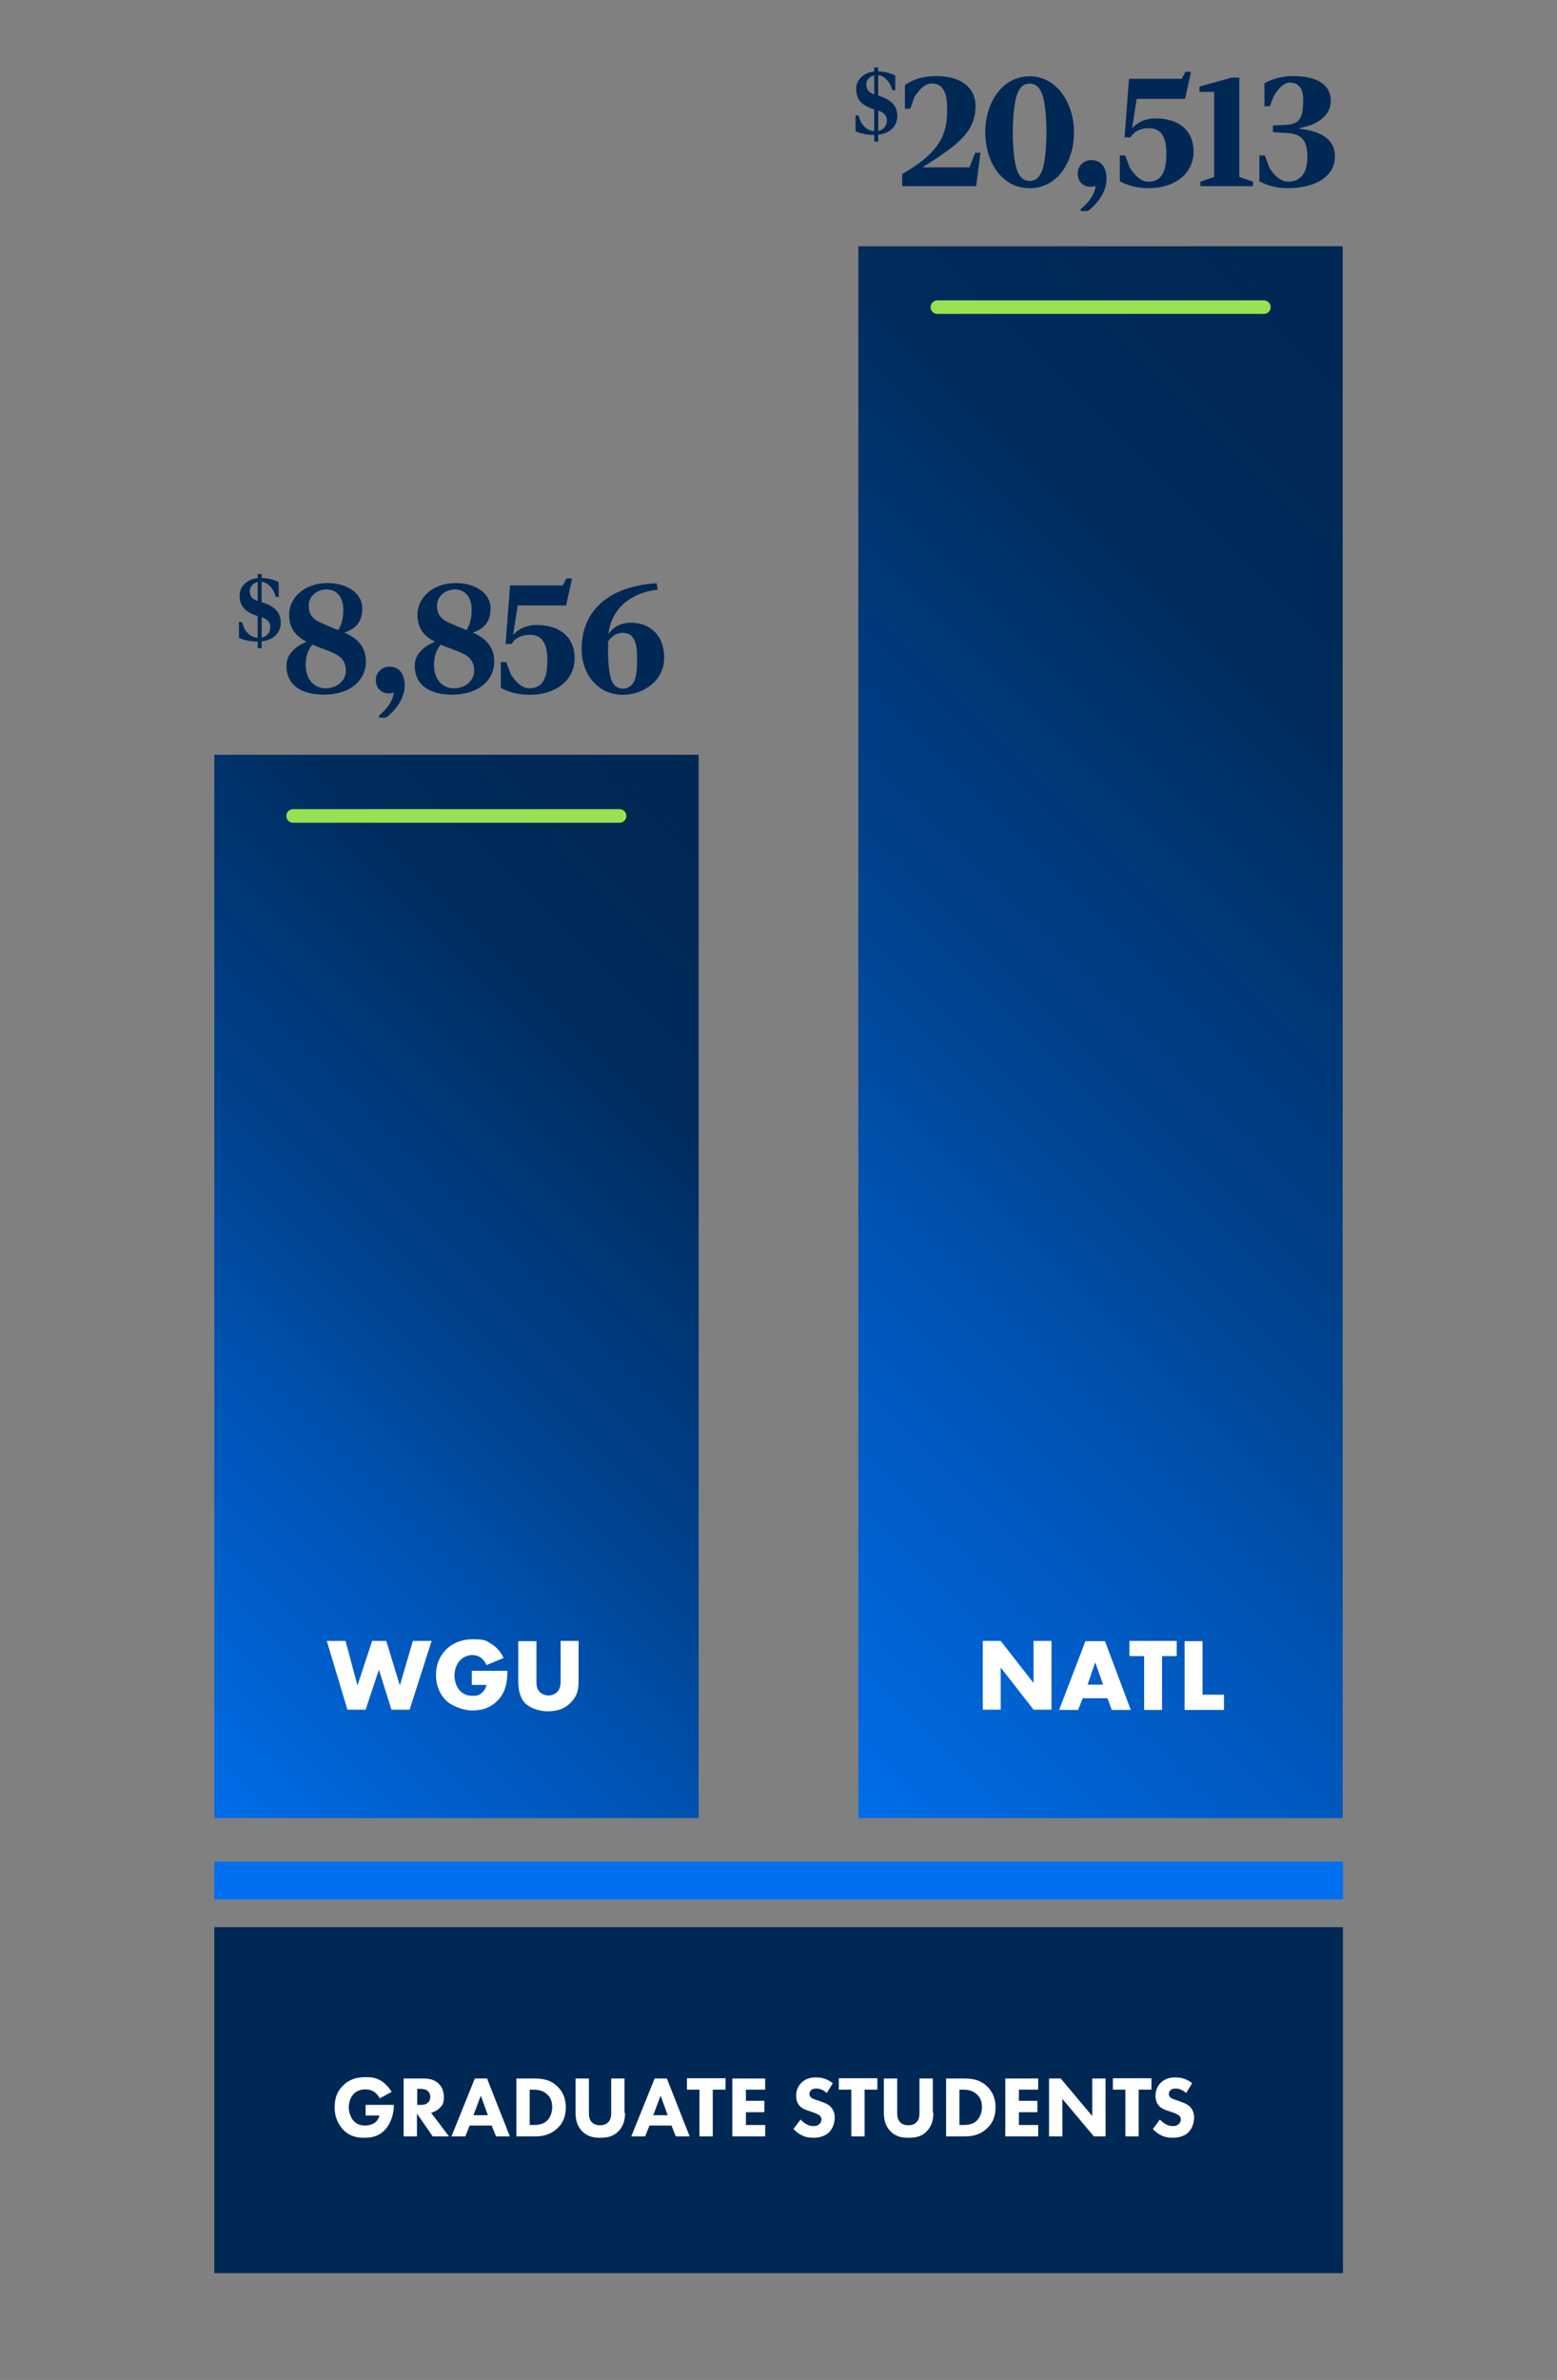 <?xml version="1.0" encoding="UTF-8"?>
<svg id="Layer_2" data-name="Layer 2" xmlns="http://www.w3.org/2000/svg" xmlns:xlink="http://www.w3.org/1999/xlink" viewBox="0 0 573.2 875.6">
  <rect x="0" y="0" width="573.2" height="875.6" fill="#808080" stroke="none"/>
  <defs>
    <style>
      .cls-1 {
        fill: url(#linear-gradient-2);
      }

      .cls-2 {
        fill: url(#linear-gradient);
      }

      .cls-3 {
        fill: #002855;
      }

      .cls-4 {
        fill: #fff;
      }

      .cls-5 {
        fill: none;
        stroke: #97e152;
        stroke-linecap: round;
        stroke-miterlimit: 10;
        stroke-width: 5px;
      }

      .cls-6 {
        fill: #0070f0;
      }
    </style>
    <linearGradient id="linear-gradient" x1="24.58" y1="528.78" x2="297.98" y2="255.37" gradientTransform="translate(0 88)" gradientUnits="userSpaceOnUse">
      <stop offset="0" stop-color="#0070f0"/>
      <stop offset="0" stop-color="#006de9"/>
      <stop offset=".3" stop-color="#0054b5"/>
      <stop offset=".5" stop-color="#00418b"/>
      <stop offset=".7" stop-color="#00336d"/>
      <stop offset=".8" stop-color="#002b5b"/>
      <stop offset="1" stop-color="#002855"/>
    </linearGradient>
    <linearGradient id="linear-gradient-2" x1="214.59" y1="482.31" x2="577.77" y2="119.13" xlink:href="#linear-gradient"/>
  </defs>
  <rect class="cls-2" x="78.9" y="277.7" width="178.3" height="391.2"/>
  <g>
    <path class="cls-4" d="M127.2,603.7l4.4,16.4,5.4-16.4h5.2l5,16.4,4.8-16.4h6.9l-8.1,25.3h-6.7l-4.6-14.7-4.9,14.7h-6.7l-7.6-25.3h6.9Z"/>
    <path class="cls-4" d="M173.7,614.7h13.1c0,5-1,8.6-4.1,11.4-2.7,2.5-5.7,3.2-8.9,3.2s-7.7-1.7-9.7-3.8c-1.9-1.9-3.6-5-3.6-9.2s1.6-7.3,3.8-9.5c2.1-2.1,5.4-3.7,9.8-3.7s4.9.5,6.8,1.7c2,1.2,3.6,3.2,4.5,5.2l-6.3,2.6c-.5-1.2-1.2-2-1.8-2.5-1.1-.9-2.3-1.2-3.5-1.2s-3.1.6-4.3,1.8c-1.5,1.5-2.2,3.8-2.2,5.8s.8,4.2,2,5.5,2.7,1.9,4.6,1.9,2.5-.2,3.6-1.2c.6-.5,1.3-1.4,1.6-2.8h-5.4v-5.1h0v-.1Z"/>
    <path class="cls-4" d="M197.5,603.7v15c0,1.1,0,2.7,1.3,3.9.8.7,2,1.2,3.1,1.2s2.3-.5,3-1.1c1.5-1.3,1.5-3.2,1.5-4.6v-14.4h6.6v14.5c0,2.7-.1,5.4-2.9,8.2-2.1,2.2-4.8,3.2-8.4,3.2s-6.8-1.4-8.4-3c-2.2-2.4-2.5-5.6-2.5-8.3v-14.5h6.6l.1-.1Z"/>
  </g>
  <line class="cls-5" x1="107.9" y1="300.2" x2="228.1" y2="300.2"/>
  <rect class="cls-1" x="316" y="90.6" width="178.3" height="578.3"/>
  <g>
    <path class="cls-4" d="M361.8,629v-25.3h6.6l12.1,15.5v-15.5h6.6v25.3h-6.6l-12.1-15.5v15.5h-6.6Z"/>
    <path class="cls-4" d="M407.8,624.8h-9.2l-1.7,4.3h-7l9.7-25.3h7.2l9.5,25.3h-7l-1.6-4.3h.1ZM406.1,619.8l-2.9-8.2-2.8,8.2h5.7Z"/>
    <path class="cls-4" d="M427.8,609.3v19.8h-6.6v-19.8h-5.4v-5.6h17.4v5.6h-5.4Z"/>
    <path class="cls-4" d="M442.7,603.7v19.8h7.9v5.6h-14.5v-25.3h6.6v-.1Z"/>
  </g>
  <line class="cls-5" x1="345.1" y1="113" x2="465.3" y2="113"/>
  <rect class="cls-3" x="78.9" y="709" width="415.5" height="127.3"/>
  <rect class="cls-6" x="78.9" y="684.9" width="415.5" height="13.9"/>
  <g>
    <path class="cls-4" d="M134.4,774.4h10.6v.2c0,2.6-.9,6.5-3.3,9-2.4,2.5-5.1,2.9-7.6,2.9s-5.3-.4-7.8-3c-1.2-1.3-3.1-3.9-3.1-8.1s1.3-6.3,3.1-8.1c2.6-2.7,5.9-3.1,8.4-3.1s4,.3,6,1.6c1.4,1,2.7,2.5,3.5,3.8l-4.4,2.4c-.4-.8-1.1-1.7-1.9-2.3-1-.7-2.1-1-3.3-1-1.9,0-3.4.6-4.4,1.7-1.2,1.2-1.8,3.1-1.8,5s.9,4,1.8,4.9c1.2,1.3,2.7,1.7,4.3,1.7s3.2-.7,3.7-1.2c.2-.1,1.1-1,1.5-2.5h-5.1v-4h0l-.2.1Z"/>
    <path class="cls-4" d="M156.1,764.7c2.7,0,4.4.9,5.4,1.9.9.9,1.9,2.4,1.9,4.8s-.3,3-1.7,4.3c-.7.7-1.8,1.3-3,1.6l6.6,8.7h-6l-5.8-8.4v8.4h-4.9v-21.3h7.5ZM153.6,774.4h1.1c.9,0,2.1,0,2.9-.9.4-.3.8-1,.8-2.1s-.6-1.9-1-2.2c-.8-.6-2.1-.7-2.7-.7h-1.1v5.9Z"/>
    <path class="cls-4" d="M181,782h-8.1l-1.6,4h-5.1l8.6-21.3h4.5l8.4,21.3h-5.1l-1.6-4h0ZM179.6,778.2l-2.6-7.2-2.7,7.2h5.3Z"/>
    <path class="cls-4" d="M196.8,764.7c2.8,0,5.8.4,8.4,2.9,1.9,1.8,3.1,4.3,3.1,7.7s-1.1,5.8-2.9,7.5c-2.9,3-6.6,3.2-8.4,3.2h-6.9v-21.3h6.8-.1ZM195,781.8h1.3c1,0,3.3,0,4.9-1.4,1.1-1,2.1-2.8,2.1-5.2s-.9-3.8-1.8-4.6c-1.6-1.6-3.7-1.8-5.2-1.8h-1.3v13h0Z"/>
    <path class="cls-4" d="M230.1,777.3c0,2-.3,4.6-2.4,6.8-2.1,2.1-4.4,2.4-6.7,2.4s-4.6-.3-6.7-2.4c-2.1-2.2-2.4-4.7-2.4-6.8v-12.6h4.9v12.5c0,.9,0,2.5,1.1,3.6.9.9,2.1,1.1,3,1.1s2.1-.2,3-1.1c1.1-1.1,1.1-2.7,1.1-3.6v-12.5h4.9v12.6h.2Z"/>
    <path class="cls-4" d="M247.2,782h-8.1l-1.6,4h-5.1l8.6-21.3h4.5l8.4,21.3h-5.1l-1.6-4h0ZM245.8,778.2l-2.6-7.2-2.7,7.2h5.3Z"/>
    <path class="cls-4" d="M262.4,768.8v17.2h-4.9v-17.2h-4.6v-4.2h14.2v4.2h-4.7Z"/>
    <path class="cls-4" d="M281.7,768.8h-7.1v4.1h6.8v4.2h-6.8v4.7h7.1v4.2h-12.1v-21.3h12.1v4.2h0v-.1Z"/>
    <path class="cls-4" d="M304.2,769.9c-1.6-1.4-3-1.5-3.6-1.5s-1.5,0-2.1.7c-.3.3-.5.8-.5,1.3s.2.9.5,1.2c.5.5,1.2.7,2.7,1.2l1.6.6c.9.3,2.1.8,2.9,1.6,1.2,1.2,1.6,2.7,1.6,4,0,2.2-.8,4.1-1.9,5.3-1.9,2-4.6,2.2-6,2.2s-2.9-.2-4.2-.9c-1.1-.5-2.3-1.5-3.1-2.3l2.6-3.5c.5.5,1.4,1.3,2,1.6.8.5,1.7.8,2.7.8s1.5-.1,2.2-.7c.4-.3.8-.9.8-1.7s-.3-1.2-.7-1.5c-.6-.5-1.9-1-2.5-1.2l-1.8-.6c-1-.3-2.1-.8-3-1.7-1.1-1.2-1.3-2.7-1.3-3.7,0-1.9.6-3.5,1.9-4.8,1.5-1.5,3.3-2,5.3-2s3.8.3,6.3,2.1l-2.2,3.6h0l-.2-.1Z"/>
    <path class="cls-4" d="M318.3,768.8v17.2h-4.9v-17.2h-4.6v-4.2h14.2v4.2h-4.7Z"/>
    <path class="cls-4" d="M343.6,777.3c0,2-.3,4.6-2.4,6.8-2,2.1-4.4,2.4-6.7,2.4s-4.6-.3-6.7-2.4c-2.1-2.2-2.4-4.7-2.4-6.8v-12.6h4.9v12.5c0,.9,0,2.5,1.1,3.6.9.9,2,1.1,3,1.1s2.1-.2,3-1.1c1.1-1.1,1.1-2.7,1.1-3.6v-12.5h4.9v12.6h.2Z"/>
    <path class="cls-4" d="M355,764.7c2.8,0,5.8.4,8.4,2.9,1.9,1.8,3.1,4.3,3.1,7.7s-1.1,5.8-2.9,7.5c-2.9,3-6.6,3.2-8.4,3.2h-6.9v-21.3h6.8-.1ZM353.2,781.8h1.3c1,0,3.3,0,4.9-1.4,1.1-1,2.1-2.8,2.1-5.2s-.9-3.8-1.8-4.6c-1.6-1.6-3.7-1.8-5.2-1.8h-1.3v13h0Z"/>
    <path class="cls-4" d="M382.2,768.8h-7.1v4.1h6.8v4.2h-6.8v4.7h7.1v4.2h-12.1v-21.3h12.1v4.2h0v-.1Z"/>
    <path class="cls-4" d="M386.2,786v-21.3h4.3l11.6,13.8v-13.8h4.9v21.3h-4.3l-11.6-13.8v13.8h-4.9Z"/>
    <path class="cls-4" d="M419.2,768.8v17.2h-4.9v-17.2h-4.6v-4.2h14.2v4.2h-4.7Z"/>
    <path class="cls-4" d="M436.5,769.9c-1.6-1.4-3-1.5-3.6-1.5s-1.5,0-2.1.7c-.3.3-.5.8-.5,1.3s.2.9.5,1.2c.5.5,1.2.7,2.7,1.2l1.6.6c.9.3,2.1.8,2.9,1.6,1.2,1.2,1.6,2.7,1.6,4,0,2.2-.8,4.1-1.9,5.3-1.9,2-4.6,2.2-6,2.2s-2.9-.2-4.2-.9c-1.1-.5-2.3-1.5-3.1-2.3l2.6-3.5c.5.5,1.4,1.3,2,1.6.8.5,1.7.8,2.7.8s1.5-.1,2.2-.7c.4-.3.8-.9.8-1.7s-.3-1.2-.7-1.5c-.6-.5-1.9-1-2.5-1.2l-1.8-.6c-1-.3-2.1-.8-3-1.7-1.1-1.2-1.3-2.7-1.3-3.7,0-1.9.6-3.5,1.9-4.8,1.5-1.5,3.3-2,5.3-2s3.8.3,6.3,2.1l-2.2,3.6h0l-.2-.1Z"/>
  </g>
  <g>
    <path class="cls-3" d="M96.33,235.95v2.53h-1.47v-2.43h-.17c-2.91,0-5.44-.77-6.71-1.33v-5.9h1.06l.99,2.67c1.06,1.47,2.46,3.1,4.82,3.13v-7.94c-3.93-1.33-6.64-3.03-6.64-7.74,0-3.1,2.74-5.87,6.64-6.23v-1.5h1.47v1.43c3.01.07,5.34,1,6.29,1.57v5.4h-1.06l-.86-2.23c-.82-1.3-2.26-3.2-4.38-3.3v7.44c3.87,1.27,7.05,3.03,7.05,7.73,0,2.87-2.02,6.2-7.05,6.7ZM94.86,214.11c-2.22.6-2.91,2.23-2.91,3.27,0,1.8.55,2.9,2.91,3.73v-7ZM96.33,227.08v7.5c2.26-.5,3.18-2.23,3.18-3.93s-1.03-2.8-3.18-3.57Z"/>
    <path class="cls-3" d="M119.18,255.57c-7.8,0-13.73-3.2-13.73-10.63,0-4.57,3.76-7.32,7.45-8.86-3.58-1.72-6.46-4.57-6.46-9.95,0-6.17,5.58-11.61,14.08-11.61,7.04,0,12.85,3.54,12.85,9.38s-3.58,7.83-6.63,8.86c4.58,1.77,7.98,5.26,7.98,10.41,0,7.49-6.16,12.41-15.55,12.41ZM122.87,240.31c-2.23-1.03-5.28-2.06-7.92-3.14-1.29,1.66-2.41,3.83-2.41,7.32,0,6.35,3.87,8.75,7.28,8.75,4.4,0,7.51-2.92,7.51-6.52,0-2.57-1-4.86-4.46-6.4ZM126.39,224.35c0-4.75-2.46-7.49-6.16-7.49-3.4,0-6.57,2.4-6.57,5.89,0,2.86.94,4.8,4.52,6.4,1.82.8,3.93,1.72,6.34,2.69,1.23-2.06,1.88-4.35,1.88-7.49Z"/>
    <path class="cls-3" d="M142.06,264.03h-2.58v-.69c2.82-2.4,5.22-5.37,5.46-8.52-.53.11-1.12.29-1.76.29-2.93,0-4.81-2-4.81-4.97,0-2.69,2.17-4.86,4.99-4.86,3.7,0,5.63,2.74,5.63,7.03,0,5.6-4.87,10.35-6.92,11.72Z"/>
    <path class="cls-3" d="M166.42,255.57c-7.8,0-13.73-3.2-13.73-10.63,0-4.57,3.76-7.32,7.45-8.86-3.58-1.72-6.46-4.57-6.46-9.95,0-6.17,5.58-11.61,14.08-11.61,7.04,0,12.85,3.54,12.85,9.38s-3.58,7.83-6.63,8.86c4.58,1.77,7.98,5.26,7.98,10.41,0,7.49-6.16,12.41-15.55,12.41ZM170.11,240.31c-2.23-1.03-5.28-2.06-7.92-3.14-1.29,1.66-2.41,3.83-2.41,7.32,0,6.35,3.87,8.75,7.28,8.75,4.4,0,7.51-2.92,7.51-6.52,0-2.57-1-4.86-4.46-6.4ZM173.63,224.35c0-4.75-2.46-7.49-6.16-7.49-3.4,0-6.57,2.4-6.57,5.89,0,2.86.94,4.8,4.52,6.4,1.82.8,3.93,1.72,6.34,2.69,1.23-2.06,1.88-4.35,1.88-7.49Z"/>
    <path class="cls-3" d="M195.05,255.63c-5.28,0-8.51-1.43-10.68-2.57v-9.49h2l1.7,4.57c1.82,2.69,3.93,5.09,6.87,5.09,5.58,0,6.57-5.09,6.57-10.35s-1.35-9.32-6.4-9.32c-3.52,0-5.63,1.43-6.81,3.37h-2.17l1.64-21.56h19.37l1.41-2.57h2.05l-2.17,9.95h-17.84l-1.7,10.92c1.53-1.94,4.52-3.72,8.69-3.72,8.98,0,13.97,4.86,13.97,12.18,0,8.12-6.92,13.49-16.49,13.49Z"/>
    <path class="cls-3" d="M229.32,255.63c-9.16,0-15.2-7.55-15.2-16.75,0-15.89,12.15-23.38,27.58-24.3l.47,2.4c-6.69.51-16.9,4.63-18.19,16.41,1.58-2.8,4.87-4.29,8.22-4.29,7.04,0,12.32,4.52,12.32,12.92s-7.63,13.61-15.2,13.61ZM229.26,232.82c-2.11,0-3.99,1.03-5.4,3.26v4.46c0,3.54.53,8.63,1.64,10.58.82,1.49,2.23,2.23,3.81,2.23,1.7,0,3.23-.91,4.05-2.52.88-1.77,1.17-4.06,1.17-8.46s-.35-9.55-5.28-9.55Z"/>
  </g>
  <g>
    <path class="cls-3" d="M323.31,49.56v2.53h-1.47v-2.43h-.17c-2.91,0-5.44-.77-6.71-1.33v-5.9h1.06l.99,2.67c1.06,1.47,2.46,3.1,4.82,3.13v-7.94c-3.93-1.33-6.64-3.03-6.64-7.74,0-3.1,2.74-5.87,6.64-6.23v-1.5h1.47v1.43c3.01.07,5.34,1,6.29,1.57v5.4h-1.06l-.86-2.23c-.82-1.3-2.26-3.2-4.38-3.3v7.44c3.87,1.27,7.05,3.03,7.05,7.73,0,2.87-2.02,6.2-7.05,6.7ZM321.84,27.72c-2.22.6-2.91,2.23-2.91,3.27,0,1.8.55,2.9,2.91,3.73v-7ZM323.31,40.69v7.5c2.26-.5,3.18-2.23,3.18-3.93s-1.03-2.8-3.18-3.57Z"/>
    <path class="cls-3" d="M359.37,68.5h-27.23v-4.46c3.4-2.06,8.16-4.86,11.62-8.92,3.82-4.4,4.93-8.75,4.93-15.04,0-5.26-1.11-9.38-5.69-9.38-2.64,0-4.93,2.69-6.4,5.09l-1.47,4.23h-2v-8.75c1.7-.97,4.64-3.26,11.56-3.26,9.8,0,14.44,4.75,14.44,10.98,0,9.95-7.22,14.69-19.48,22.58h17.25l2.11-5.37h1.94l-1.58,12.29Z"/>
    <path class="cls-3" d="M379.08,69.24c-10.5,0-16.37-9.95-16.37-20.58s6.04-20.58,16.37-20.58,16.31,10.35,16.31,20.58c0,10.86-6.04,20.58-16.31,20.58ZM383.31,33.79c-1.12-2.23-2.35-3.03-4.23-3.03s-3.17.8-4.28,3.03c-1.53,3.03-1.94,10.63-1.94,14.87s.35,11.66,1.94,14.87c1.12,2.17,2.35,3.03,4.28,3.03s3.17-.86,4.23-3.03c1.58-3.2,1.94-10.75,1.94-14.87,0-4.35-.41-11.78-1.94-14.87Z"/>
    <path class="cls-3" d="M400.44,77.65h-2.58v-.69c2.82-2.4,5.22-5.37,5.46-8.52-.53.11-1.12.29-1.76.29-2.93,0-4.81-2-4.81-4.97,0-2.69,2.17-4.86,4.99-4.86,3.7,0,5.63,2.74,5.63,7.03,0,5.6-4.87,10.35-6.92,11.72Z"/>
    <path class="cls-3" d="M422.92,69.24c-5.28,0-8.51-1.43-10.68-2.57v-9.49h2l1.7,4.57c1.82,2.69,3.93,5.09,6.87,5.09,5.58,0,6.57-5.09,6.57-10.35s-1.35-9.32-6.4-9.32c-3.52,0-5.63,1.43-6.81,3.37h-2.17l1.64-21.56h19.37l1.41-2.57h2.05l-2.17,9.95h-17.84l-1.7,10.92c1.53-1.94,4.52-3.72,8.69-3.72,8.98,0,13.97,4.86,13.97,12.18,0,8.12-6.92,13.49-16.49,13.49Z"/>
    <path class="cls-3" d="M441.93,68.5v-1.66l5.05-1.72v-31.33h-5.4v-1.94l11.85-3.32h2.82v36.59l5.05,1.72v1.66h-19.37Z"/>
    <path class="cls-3" d="M474.26,69.24c-5.46,0-8.45-1.43-10.62-2.57v-9.49h2l1.7,4.57c1.88,3.03,4.34,5.09,6.98,5.09,5.11,0,6.98-4.17,6.98-8.92,0-6.29-2.05-8.69-7.57-8.98l-5.11-.29v-2.46l4.93-.29c4.87-.29,6.22-2.4,6.22-9.21,0-3.72-1.35-6.29-4.99-6.29-2.41,0-4.34,2.57-5.81,4.86l-1.47,3.83h-2v-8.46c1.7-.97,5.4-2.63,10.45-2.63,9.33,0,13.97,3.37,13.97,9.09s-5.28,8.92-11.56,10.06v.23c7.51.8,13.09,3.6,13.09,10.12,0,8-8.1,11.72-17.19,11.72Z"/>
  </g>
</svg>